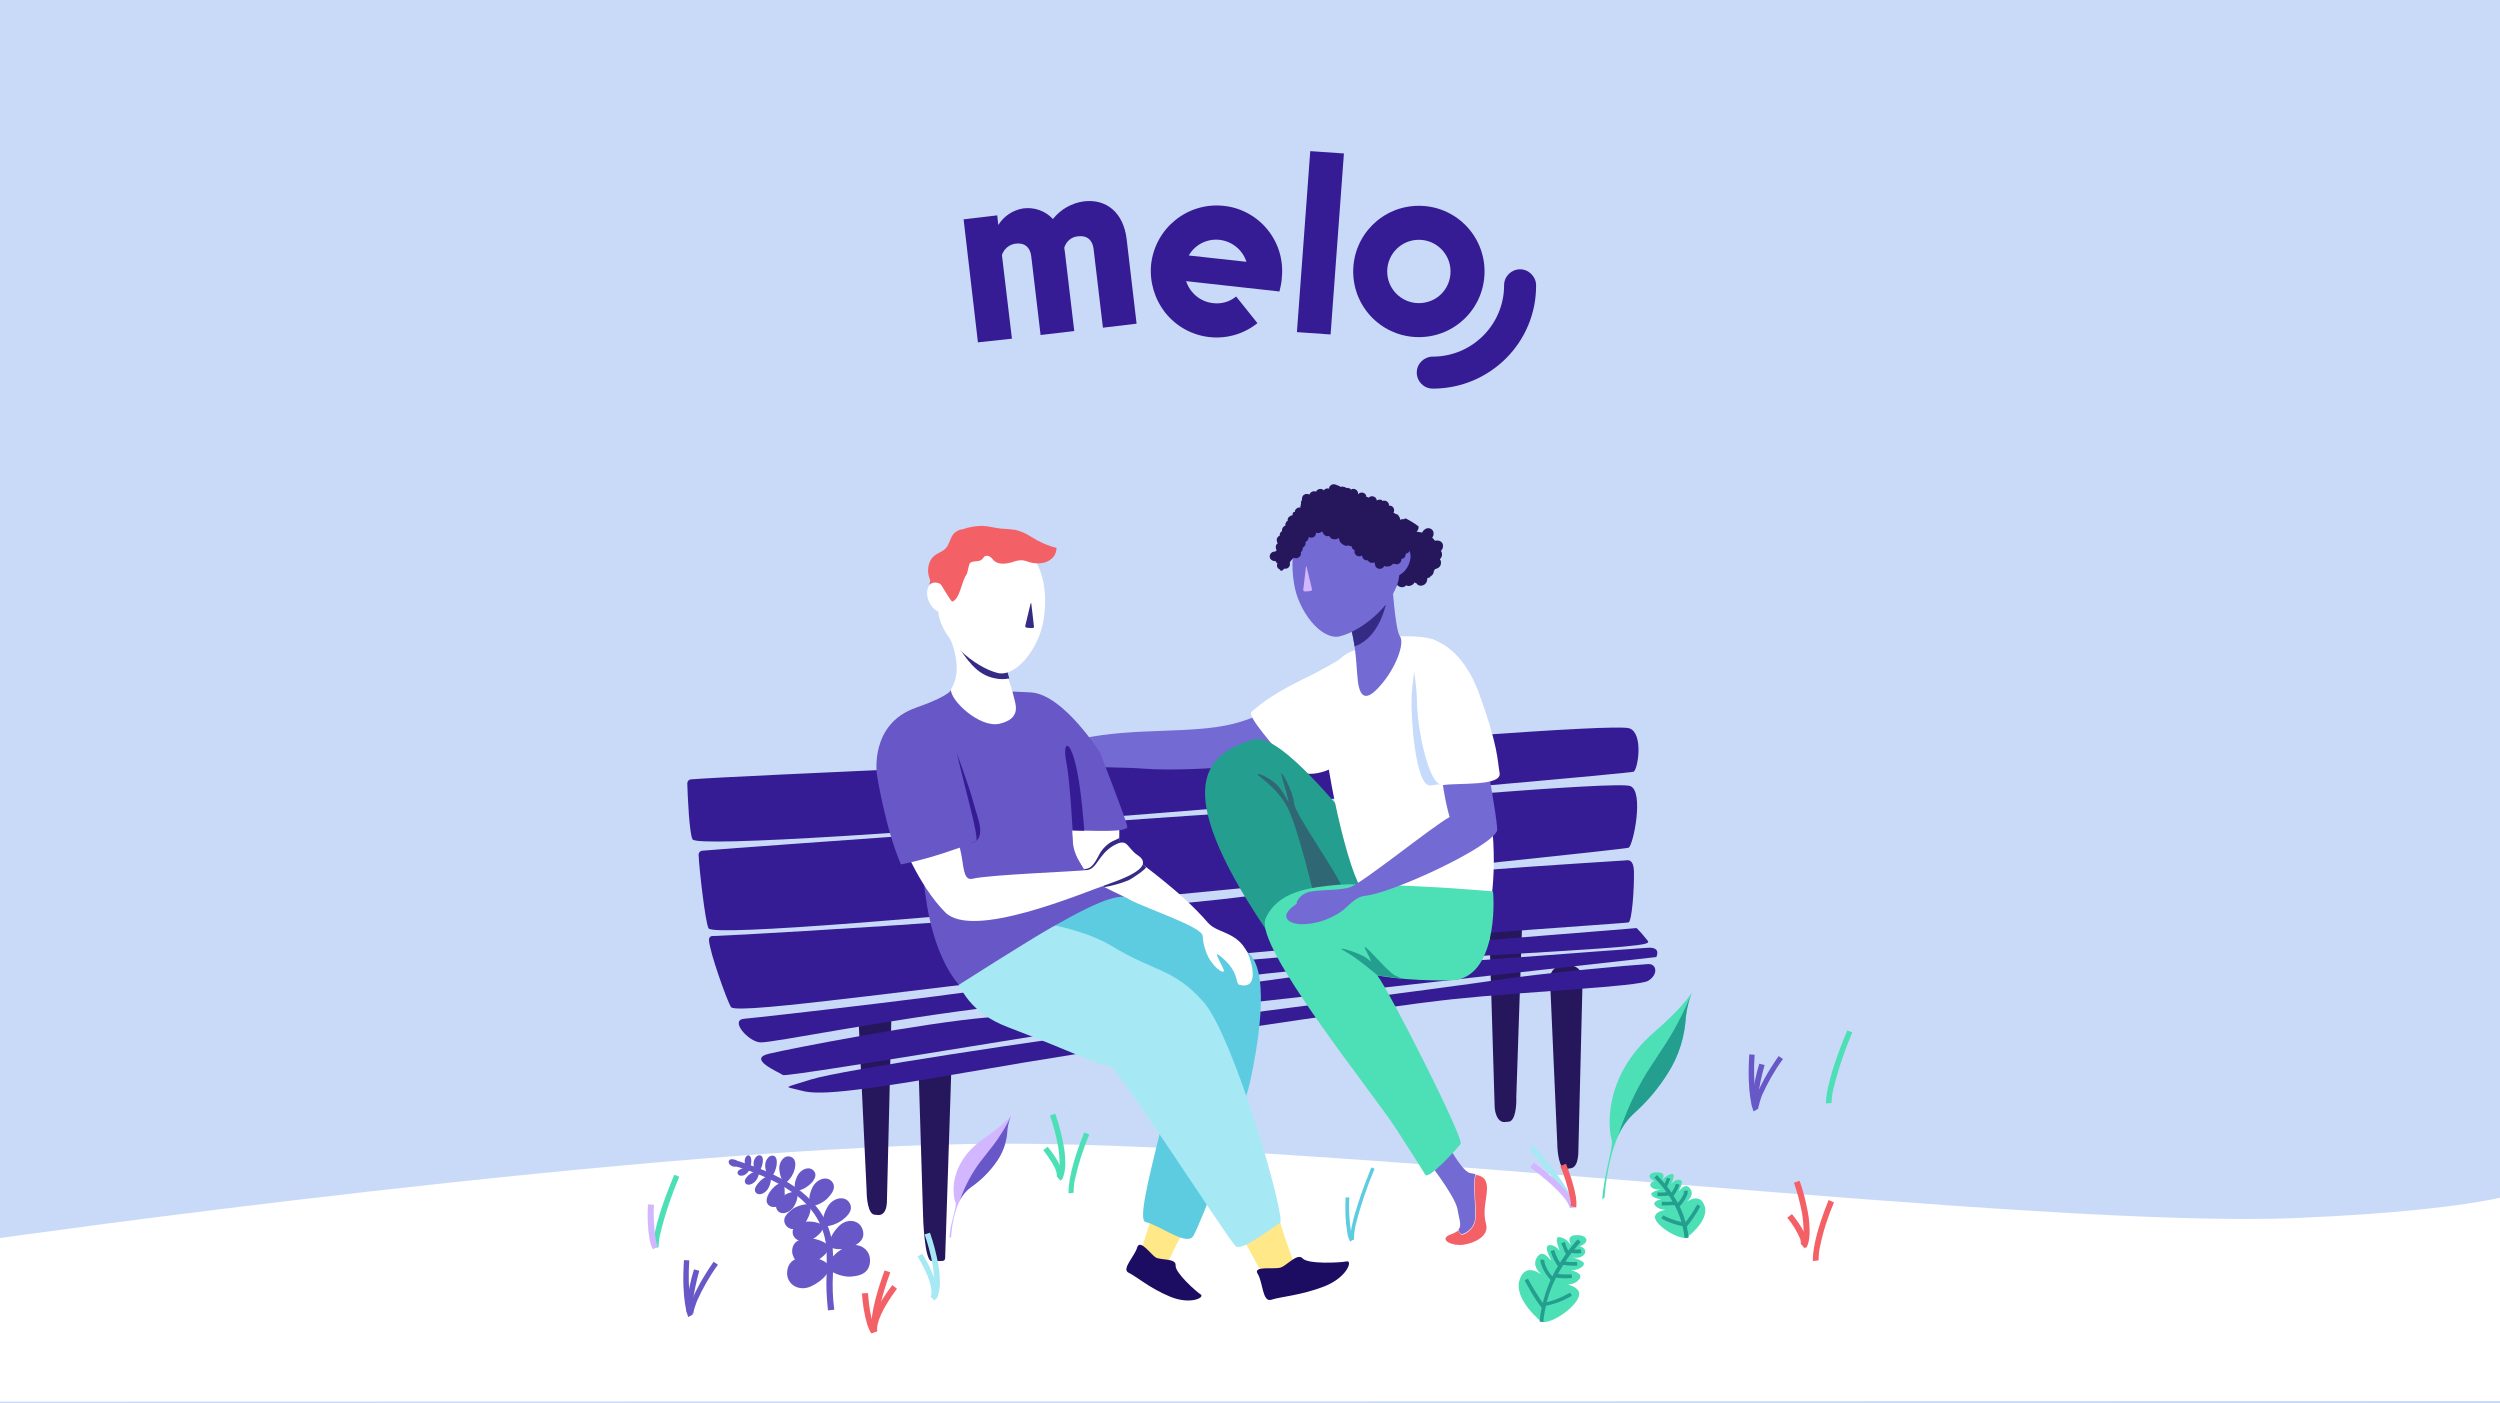 <?xml version="1.0" encoding="utf-8"?>
<!-- Generator: Adobe Illustrator 27.1.1, SVG Export Plug-In . SVG Version: 6.00 Build 0)  -->
<svg version="1.1" id="Layer_1" xmlns="http://www.w3.org/2000/svg" xmlns:xlink="http://www.w3.org/1999/xlink" x="0px" y="0px"
	 viewBox="0 0 750 421" style="enable-background:new 0 0 750 421;" xml:space="preserve">
<style type="text/css">
	.st0{fill:#C9DAF8;}
	.st1{fill:#FFFFFF;}
	.st2{fill:#361C94;}
	.st3{fill:#D2B6FF;}
	.st4{fill:#6857C6;}
	.st5{fill:#4DDFB6;}
	.st6{fill:#249E8E;}
	.st7{clip-path:url(#SVGID_00000050625279055185989890000000507257900393904256_);}
	.st8{clip-path:url(#SVGID_00000176734837947626805150000002016627071227971457_);}
	.st9{clip-path:url(#SVGID_00000075866693734086126240000013076424586957978777_);}
	.st10{clip-path:url(#SVGID_00000125601810237955797720000010133743512348107966_);}
	.st11{fill:#F36066;}
	.st12{fill:#5DCCE0;}
	.st13{fill:#746AD3;}
	.st14{fill:#26175D;}
	.st15{fill:#352B84;}
	.st16{fill:#FFE888;}
	.st17{fill:#1C0D63;}
	.st18{fill:#A6E9F4;}
	.st19{fill:#2F6775;}
	.st20{fill:#C6DAFB;}
</style>
<g>
	<g>
		<g>
			<rect class="st0" width="750" height="421"/>
			<path id="Path_1701" class="st1" d="M-0.6,371.5c0,0,199.1-28.3,302-28.4c102.8-0.1,309.8,25.6,387.6,22.3
				c29-1.2,49.9-3.6,61.1-6.1v61L0,420.5L-0.6,371.5z"/>
			<g id="Group_1073" transform="translate(-64.425 -4933.361)">
				<g id="Group_1064" transform="translate(353.502 4993.667)">
					<path id="Path_2867" class="st2" d="M4.3,42.4L0,5.5l10.1-1.2l0.3,2.9c1.7-2.7,4.4-4.5,7.6-5c3.3-0.4,6.6,0.8,8.8,3.2
						c2.3-2.9,5.6-4.8,9.3-5.3c6.7-0.8,11.8,3.3,12.8,11.2l3,25.5L41.8,38L39,14.4c-0.3-2.7-2-4.2-4.8-3.8c-1.9,0.2-3.4,1.5-4,3.4
						l0.2,1.4L33.2,39l-10.1,1.2l-2.8-23.6c-0.3-2.7-2-4.2-4.8-3.8c-1.9,0.3-3.4,1.6-4,3.4l3,25.1L4.3,42.4z"/>
				</g>
				<g id="Group_1065" transform="translate(409.657 4995.005)">
					<path id="Path_2868" class="st2" d="M0.1,17.7C1.3,6.8,11-1,21.8,0.1l0,0c10.8,1.1,18.7,10.8,17.5,21.7l0,0c0,0.1,0,0.1,0,0.2
						c-0.1,1.3-0.4,2.6-0.7,3.8l-28-3.1c1.2,3.6,4.3,6.2,8.1,6.6c2.5,0.3,5-0.4,6.9-2l6.4,8c-8.5,6.8-20.9,5.4-27.7-3.2
						C1.1,28-0.4,22.8,0.1,17.7L0.1,17.7z M28.7,16.9c-1.6-5-7-7.8-12-6.2c-2.2,0.7-4.1,2.2-5.3,4.3L28.7,16.9z"/>
				</g>
				<path id="Path_2964" class="st2" d="M453.5,5033l4-54.3l10.1,0.7l-4,54.3L453.5,5033z"/>
				<g id="Group_1066" transform="translate(470.387 4995.1)">
					<path id="Path_2871" class="st2" d="M0,19.7C0,8.8,8.8,0,19.7,0l0,0c10.9,0,19.7,8.8,19.7,19.7l0,0c0,10.9-8.8,19.7-19.7,19.7
						l0,0C8.8,39.4,0,30.6,0,19.7L0,19.7L0,19.7z M29.2,19.7c0-5.3-4.3-9.5-9.5-9.5l0,0c-5.3,0-9.5,4.3-9.5,9.5l0,0
						c0,5.3,4.3,9.5,9.5,9.5C25,29.2,29.2,25,29.2,19.7"/>
				</g>
				<g id="Group_1067" transform="translate(489.454 5014.048)">
					<path id="Path_2872" class="st2" d="M4.8,35.9c-2.7,0-4.8-2.2-4.8-4.8c0-2.7,2.2-4.8,4.8-4.8l0,0c11.8,0,21.4-9.6,21.4-21.4
						c0-2.7,2.2-4.8,4.8-4.8s4.8,2.2,4.8,4.8C35.9,22,22,35.9,4.8,35.9"/>
				</g>
			</g>
			<g id="Group_1536" transform="translate(1616.585 -818.782)">
				<g id="Group_123" transform="translate(-1331.756 1153.517)">
					<path id="Path_801" class="st3" d="M0.5,36.4c0,0,0.4-10.7,5.5-14.6S16.7,12.7,17.3,5s4.7-6.2-6.8,1.7S1.2,24.6,1.8,25.9
						S0.2,32,0,36.7C0,36.7,0.3,36.5,0.5,36.4L0.5,36.4z"/>
					<path id="Path_802" class="st4" d="M3.2,25.2c1.4-4,3.4-7.8,5.9-11.2c3.8-4.9,4.8-5.9,6.8-9.2c1-1.5,1.8-3.1,2.6-4.8
						c-0.6,1.3-0.9,2.7-1.1,4.1c-0.1,3.7-1.4,7.3-3.7,10.3c-2,2.7-4.4,5.1-7.2,7C5.1,22.4,4,23.7,3.2,25.2z"/>
				</g>
				<path id="Path_803" class="st5" d="M-1110.6,1190.1c0,0,6.9-5.1,5.4-9.5s-5.5-1.2-6.1-0.8s3.4-1.7,1.9-4.2
					c-1.5-2.4-3.2,0.3-3.5,0.5s1.7-2.8,0.5-3.3s-2.5,0.7-2.8,1.2s1.8-3.5-0.1-3c-1,0.3-1.9,0.9-2.5,1.7c-0.3,0.2,1.4-2-1.2-2.2
					s-3.4,1.1-2.2,2s1.8,0.7,1.8,0.7c-0.7-0.2-1.4,0-1.9,0.5c-0.8,0.9,0.8,2.2,2.6,1.9s-2.2,0.4-2.5,1.3c-0.2,0.8,1.9,1.9,3.8,1.5
					s-4.1,0.3-2.7,2s4,1.3,5.2,1.1s-5.4,0-5.2,2.5S-1113.1,1190.7-1110.6,1190.1L-1110.6,1190.1z"/>
				<path id="Path_804" class="st6" d="M-1111.2,1190.2L-1111.2,1190.2c-0.1-1-0.3-2-0.5-3c-0.5-2.3-1.3-4.6-2.4-6.7
					c-1.7-3.1-3.7-5.9-6.2-8.4l0.8-0.8c0.8,0.8,1.5,1.6,2.2,2.4c1.6,1.9,3,4,4.2,6.2s2,4.5,2.6,7c0.2,1,0.4,2.1,0.5,3.2
					L-1111.2,1190.2z"/>
				<path id="Path_805" class="st6" d="M-1111.4,1186.7c-2.4-0.4-4.7-1.2-6.8-2.4l0.6-0.9c0.5,0.3,1.1,0.6,1.7,0.8
					c1.5,0.6,3.1,1.1,4.7,1.4L-1111.4,1186.7z"/>
				<path id="Path_806" class="st6" d="M-1116.4,1180.4c-0.9,0-1.6,0-1.7,0l0.1-1.1c1.3,0.1,2.7,0,4-0.1l0.2,1.1
					C-1114.7,1180.3-1115.5,1180.4-1116.4,1180.4z"/>
				<path id="Path_807" class="st6" d="M-1118.3,1177.6c-0.6,0-1.1,0-1.1,0l0.1-1.1c1.2,0.1,2.4,0,3.5-0.2l0.2,1.1
					C-1116.5,1177.5-1117.4,1177.6-1118.3,1177.6z"/>
				<path id="Path_809" class="st6" d="M-1110.8,1187.1l-0.8-0.8c1.6-1.9,3-4,4.2-6.2l0.9,0.6
					C-1107.7,1183-1109.2,1185.1-1110.8,1187.1z"/>
				<path id="Path_810" class="st6" d="M-1113,1181l-0.8-0.8c0.9-0.8,1.7-1.9,2.2-3c0.2-0.3,0.2-0.7,0.2-1.1l0,0l1.1-0.2
					c0.1,0.5,0,1-0.2,1.5C-1111.1,1178.8-1111.9,1180-1113,1181z"/>
				<path id="Path_811" class="st6" d="M-1114.8,1177.9l-0.8-0.7c0.8-1,1.4-2.1,1.8-3.3l1.1,0.3
					C-1113.2,1175.5-1113.9,1176.8-1114.8,1177.9z"/>
				<path id="Path_812" class="st6" d="M-1116.9,1175.2l-0.7-0.8c0.5-0.7,0.9-1.5,1.1-2.3l1,0.3c0,0-0.2,0.5-0.4,1.1
					C-1116.1,1174.1-1116.4,1174.7-1116.9,1175.2z"/>
				<g id="Group_134" transform="translate(-1397.996 1165.397)">
					<path id="Path_813" class="st4" d="M29.8,46.5c-0.4-3.7-0.6-7.4-0.4-11.1c0-2.9,0.1-5.6-0.1-7.8c-0.3-3.5-1.5-6.9-3.5-9.9
						c-1.9-2.7-4.3-5.1-7.1-6.9C13.3,7,7,4.9,3.2,3.6L2.4,3.4L3,1.7L3.8,2c3.9,1.3,10.3,3.5,16,7.4c3,2,5.5,4.5,7.6,7.4
						c2.2,3.2,3.5,6.9,3.8,10.7c0.2,2.3,0.1,5,0.1,8c-0.2,3.6-0.1,7.2,0.4,10.8L29.8,46.5z"/>
					<path id="Path_814" class="st4" d="M1.9,1.3c-0.1,0-1.4-0.5-1.8,0.3s0.6,1.8,1.8,1.8S4,3,3.8,2.6C3.3,2,2.6,1.5,1.9,1.3z"/>
					<path id="Path_815" class="st4" d="M3.9,4C3.7,4.1,2.5,4.5,2.7,5.4s1.6,0.9,2.5,0.2s1.4-1.7,0.9-1.8C5.4,3.6,4.6,3.7,3.9,4z"/>
					<path id="Path_816" class="st4" d="M6.8,1.6c0-0.1,0-1.5-0.8-1.6S4.6,1.2,4.9,2.4s1,1.9,1.4,1.5C6.7,3.2,6.8,2.4,6.8,1.6z"/>
					<path id="Path_817" class="st4" d="M5.9,6C5.8,6.2,4.4,7.3,5,8.3s2.4,0.4,3.3-0.9s1-2.7,0.3-2.7C7.6,4.9,6.7,5.3,5.9,6z"/>
					<path id="Path_818" class="st4" d="M10.2,2.3c0-0.2,0.4-2-0.7-2.3s-2.2,1.3-2,2.9S8.4,5.6,9,5.1C9.6,4.3,10,3.4,10.2,2.3z"/>
					<path id="Path_819" class="st4" d="M8.9,8.3c-0.1,0.2-1.7,1.8-0.7,2.9s3.1,0.1,3.9-1.7S12.9,6,12,6.1C10.7,6.6,9.7,7.3,8.9,8.3
						z"/>
					<path id="Path_820" class="st4" d="M14.4,2.9c0-0.2,0.4-2.5-1-2.8S10.7,1.7,11,3.7s1.2,3.4,1.9,2.8C13.7,5.4,14.2,4.2,14.4,2.9
						z"/>
					<path id="Path_821" class="st4" d="M12.2,11.2c-0.1,0.3-1.7,2.5-0.1,3.8s4-0.2,4.5-2.5s0.1-4.5-1-4.3
						C14.2,8.8,13,9.9,12.2,11.2z"/>
					<path id="Path_822" class="st4" d="M19.8,4.2c0-0.3,0.9-2.8-1-3.7S15,1.8,15.2,4.2s1.2,4.4,2.2,3.8C18.6,7,19.4,5.7,19.8,4.2z"
						/>
					<g id="Group_127" transform="translate(11.43 8.197)">
						<g>
							<g>
								<g>
									<defs>
										<path id="SVGID_1_" d="M0.8,3C0.7,3.3-0.9,5.5,0.7,6.8s4-0.2,4.5-2.5s0.1-4.5-1-4.3C2.7,0.6,1.6,1.7,0.8,3z"/>
									</defs>
									<clipPath id="SVGID_00000097499247039330993470000003077912362723822997_">
										<use xlink:href="#SVGID_1_"  style="overflow:visible;"/>
									</clipPath>
									<g id="Group_126" style="clip-path:url(#SVGID_00000097499247039330993470000003077912362723822997_);">
										<path id="Path_823" class="st4" d="M3.7,4.1C3.5,4.3,1.4,6,2.5,7.7s3.8,1.1,5.1-1S9,2.4,7.9,2.3C6.3,2.4,4.9,3.1,3.7,4.1z
											"/>
									</g>
								</g>
							</g>
						</g>
					</g>
					<path id="Path_825" class="st4" d="M15.8,12.7c-0.2,0.2-2.3,1.8-1.3,3.6s3.8,1.1,5.1-1s1.4-4.3,0.3-4.4
						C18.4,11,16.9,11.6,15.8,12.7z"/>
					<path id="Path_826" class="st4" d="M24.7,8.4c0.2-0.2,2.2-2.1,0.9-3.7s-3.9-0.7-5,1.5s-1,4.4,0.1,4.4
						C22.3,10.3,23.6,9.5,24.7,8.4z"/>
					<path id="Path_827" class="st4" d="M18.7,16.5c-0.3,0.3-2.9,2-1.7,4.2s4.5,1.7,6.1-0.7s2-5.1,0.7-5.3S19.6,15.5,18.7,16.5z"/>
					<path id="Path_828" class="st4" d="M30,12.5c0.2-0.3,2.6-2.5,1.1-4.5s-4.7-1-6,1.7s-1.2,5.4,0.2,5.4S29.2,13.6,30,12.5z"/>
					<g id="Group_129" transform="translate(16.629 14.588)">
						<g>
							<g>
								<g>
									<defs>
										<path id="SVGID_00000000908842420736742690000000269063028377243556_" d="M2,1.9c-0.3,0.3-2.9,2-1.7,4.2s4.5,1.7,6.1-0.7
											s2-5.1,0.7-5.3S3,0.9,2,1.9z"/>
									</defs>
									<clipPath id="SVGID_00000143586667782269360550000006072217749702734002_">
										<use xlink:href="#SVGID_00000000908842420736742690000000269063028377243556_"  style="overflow:visible;"/>
									</clipPath>
									<g id="Group_128" style="clip-path:url(#SVGID_00000143586667782269360550000006072217749702734002_);">
										<path id="Path_829" class="st4" d="M5.4,4.7C5.1,4.8,1.9,5.2,2,7.7c0.1,2.5,3.2,3.6,5.8,2.2s4.1-3.6,3-4.4
											S6.7,4.3,5.4,4.7z"/>
									</g>
								</g>
							</g>
						</g>
					</g>
					<path id="Path_831" class="st4" d="M22.7,20c-0.4,0.1-3.5,0.5-3.5,3s3.2,3.6,5.8,2.2s4.1-3.6,3-4.4S24,19.6,22.7,20z"/>
					<path id="Path_832" class="st4" d="M34.6,19c0.3-0.3,3.1-2.3,1.7-4.7s-5-1.6-6.6,1.1s-1.9,5.6-0.5,5.8S33.6,20,34.6,19z"/>
					<g id="Group_131" transform="translate(19.246 19.799)">
						<g>
							<g>
								<g>
									<defs>
										<path id="SVGID_00000074441022336413714820000006269351856823298189_" d="M3.5,0.2C3.1,0.3,0,0.6,0,3.1s3.2,3.6,5.8,2.2
											s4.1-3.6,3-4.4S4.8-0.2,3.5,0.2z"/>
									</defs>
									<clipPath id="SVGID_00000111193225792851473860000015729062724546207166_">
										<use xlink:href="#SVGID_00000074441022336413714820000006269351856823298189_"  style="overflow:visible;"/>
									</clipPath>
									<g id="Group_130" style="clip-path:url(#SVGID_00000111193225792851473860000015729062724546207166_);">
										<path id="Path_833" class="st4" d="M4.4,4.2C4,4.2,0.3,4.1-0.2,7.3s3,5.3,6.2,4s5.5-3.9,4.4-5.2S6,3.9,4.4,4.2z"/>
									</g>
								</g>
							</g>
						</g>
					</g>
					<path id="Path_835" class="st4" d="M23.7,24.9c-0.4,0.1-4.1-0.1-4.6,3.2s3,5.3,6.2,4s5.5-3.9,4.4-5.2S25.2,24.7,23.7,24.9z"/>
					<path id="Path_836" class="st4" d="M37.2,27.3c0.4-0.2,3.9-1.4,3.1-4.7s-4.7-3.9-7.2-1.4s-3.7,5.7-2.2,6.5S35.9,28.1,37.2,27.3
						z"/>
					<g id="Group_133" transform="translate(19.005 24.875)">
						<g>
							<g>
								<g>
									<defs>
										<path id="SVGID_00000049191949385696490860000017905072228161786779_" d="M4.7,0C4.2,0.1,0.5,0,0,3.2s3,5.3,6.2,4
											s5.5-3.9,4.4-5.2S6.2-0.2,4.7,0z"/>
									</defs>
									<clipPath id="SVGID_00000049185472308564666720000010455861915612628398_">
										<use xlink:href="#SVGID_00000049191949385696490860000017905072228161786779_"  style="overflow:visible;"/>
									</clipPath>
									<g id="Group_132" style="clip-path:url(#SVGID_00000049185472308564666720000010455861915612628398_);">
										<path id="Path_837" class="st4" d="M3.9,4.8c-0.5,0.1-4.8-0.1-5.4,4s3.4,6.5,7.1,4.8s6.4-4.9,5.2-6.5S5.7,4.6,3.9,4.8z"/>
									</g>
								</g>
							</g>
						</g>
					</g>
					<path id="Path_839" class="st4" d="M23,30.5c-0.5,0.1-4.8-0.1-5.4,4s3.4,6.5,7.1,4.8s6.4-4.9,5.2-6.5S24.8,30.2,23,30.5z"/>
					<path id="Path_840" class="st4" d="M37.2,36.3c0.5-0.1,4.8-0.1,5.2-4.2s-3.6-6.4-7.3-4.6s-6.2,5.2-4.9,6.7S35.4,36.7,37.2,36.3
						z"/>
				</g>
				<path id="Path_841" class="st11" d="M-1355.2,1218.4c0-0.2-0.9-5.2,4-18.5l1.7,0.6c-1.7,4.5-3,9.1-3.8,13.8
					c-0.2,1.2-0.3,2.5-0.1,3.8L-1355.2,1218.4z"/>
				<path id="Path_842" class="st11" d="M-1355.1,1218.8c-0.2-0.4-1.4-4.4,6.2-14.5l1.4,1.1c-2.1,2.8-4.8,6.9-5.7,10.3
					c-0.2,0.7-0.3,1.4-0.3,2.1c0,0.1,0,0.3,0,0.4L-1355.1,1218.8z"/>
				<path id="Path_843" class="st11" d="M-1355.2,1218.8c-0.5-0.8-0.9-1.7-1.2-2.6c-0.9-3.1-1.4-6.2-1.6-9.4l1.8-0.1
					c0.6,8.6,2.4,11.1,2.4,11.1L-1355.2,1218.8z"/>
				<path id="Path_844" class="st5" d="M-1420.7,1193.1c0-0.2-0.4-5.7,6.4-21.9l1.5,0.6c-2.3,5.4-4.2,11-5.6,16.7
					c-0.4,1.5-0.6,3-0.6,4.5L-1420.7,1193.1z"/>
				<path id="Path_845" class="st5" d="M-1068.8,1149.8c0-0.2-0.4-5.7,6.4-21.9l1.5,0.6c-2.3,5.4-4.2,11-5.6,16.7
					c-0.4,1.5-0.6,3-0.6,4.5L-1068.8,1149.8z"/>
				<path id="Path_846" class="st3" d="M-1420.7,1193.6c-0.5-0.9-0.8-1.9-1-2.9c-0.6-3.5-0.7-7-0.5-10.6l1.8,0.1
					c-0.2,3.4,0,6.8,0.5,10.2c0.1,0.8,0.3,1.5,0.7,2.2L-1420.7,1193.6z"/>
				<path id="Path_847" class="st12" d="M-1211.5,1190.9c0-1.6,0.2-3.3,0.6-4.9c0.4-2,1.1-4.2,1.9-6.7c1-3.1,2.3-6.5,3.8-10.3l1,0.4
					c-2.3,5.4-4.2,11-5.6,16.6c-0.4,1.5-0.6,3.1-0.6,4.7L-1211.5,1190.9z"/>
				<path id="Path_848" class="st12" d="M-1211.5,1191.3c-0.5-0.9-0.8-1.8-0.9-2.8c-0.6-3.5-0.7-7-0.5-10.5h1.1
					c-0.2,3.4,0,6.9,0.5,10.2c0.1,0.8,0.4,1.6,0.7,2.3L-1211.5,1191.3z"/>
				<path id="Path_849" class="st4" d="M-1408.6,1212.8L-1408.6,1212.8l-1.6-0.2c0-0.2,0.7-5.2,7.7-15.3l1.3,0.9
					c-2.5,3.4-4.6,7.1-6.3,10.9C-1408,1210.4-1408.4,1211.6-1408.6,1212.8z"/>
				<path id="Path_850" class="st4" d="M-1410.1,1213.9c-0.1-0.2-2.1-4.8-1.3-17.1l1.6,0.1c-0.3,4.2-0.2,8.5,0.3,12.7
					c0.1,1.2,0.4,2.4,0.8,3.5L-1410.1,1213.9z"/>
				<path id="Path_851" class="st4" d="M-1410.6,1212.5c-0.1-1-0.1-1.9,0.1-2.9c0.4-3.4,1.1-6.7,2.1-10l1.6,0.4
					c-0.9,3.2-1.6,6.5-2,9.8c-0.1,0.8-0.1,1.6-0.1,2.5L-1410.6,1212.5z"/>
				<path id="Path_852" class="st4" d="M-1089.1,1151.1L-1089.1,1151.1l-1.6-0.2c0-0.2,0.7-5.2,7.7-15.3l1.3,0.9
					c-2.5,3.4-4.6,7.1-6.3,10.9C-1088.5,1148.7-1088.8,1149.9-1089.1,1151.1z"/>
				<path id="Path_853" class="st4" d="M-1090.5,1152.2c-0.1-0.2-2.1-4.8-1.3-17.1l1.6,0.1c-0.3,4.2-0.2,8.5,0.3,12.7
					c0.1,1.2,0.4,2.4,0.8,3.5L-1090.5,1152.2z"/>
				<path id="Path_854" class="st4" d="M-1091,1150.8c-0.1-1-0.1-1.9,0.1-2.9c0.4-3.4,1.1-6.7,2.1-10l1.6,0.4
					c-0.9,3.1-1.6,6.4-2,9.6c-0.1,0.9-0.2,1.8-0.1,2.6l0,0L-1091,1150.8z"/>
				<path id="Path_855" class="st5" d="M-1298.5,1173l-1-1.3c0,0-0.1,0-0.1,0.1c0,0,0.2-0.4-0.1-1.5c-0.6-2-2.5-4.6-3.9-6.5l1.3-1
					c1.5,1.8,2.8,3.7,3.8,5.8c0.5,1,0.7,2.1,0.7,3.2C-1297.9,1172.2-1298.2,1172.6-1298.5,1173z"/>
				<path id="Path_856" class="st5" d="M-1298.1,1172.8l-1.3-0.9l0,0c0.5-1.2,0.8-2.5,0.7-3.8c0-1.9-0.2-3.8-0.5-5.7
					c-0.6-3.1-1.4-6.1-2.4-9l1.6-0.5c1.1,3.1,1.9,6.3,2.5,9.5c0.4,2,0.5,4.1,0.5,6.1C-1297.2,1171.5-1298,1172.7-1298.1,1172.8z"/>
				<path id="Path_857" class="st5" d="M-1296,1176.8c0-0.2-0.6-5.2,4.7-18.3l1.5,0.6c-1.8,4.3-3.3,8.9-4.3,13.5
					c-0.3,1.3-0.4,2.6-0.4,4l0,0L-1296,1176.8z"/>
				<path id="Path_858" class="st11" d="M-1075.2,1193.3l-1.1-1.4l-0.1,0.1c0,0,0.2-0.4-0.1-1.5c-1-2.3-2.3-4.5-3.9-6.4l1.4-1.1
					c3.2,4,4.7,7,4.5,9C-1074.6,1192.5-1074.8,1193-1075.2,1193.3z"/>
				<path id="Path_859" class="st11" d="M-1074.7,1193.1l-1.5-1l0,0c0.5-1.2,0.8-2.5,0.7-3.8c0-1.9-0.2-3.8-0.5-5.7
					c-0.6-3.1-1.4-6.1-2.4-9l1.7-0.6c1.1,3.1,1.9,6.3,2.5,9.6c0.4,2,0.5,4.1,0.5,6.1C-1073.8,1191.8-1074.6,1193-1074.7,1193.1z"/>
				<path id="Path_860" class="st11" d="M-1072.7,1197.1c0-0.2-0.6-5.2,4.7-18.3l1.6,0.7c-1.8,4.3-3.3,8.8-4.2,13.4
					c-0.3,1.3-0.4,2.6-0.4,4l0,0L-1072.7,1197.1z"/>
				<g id="Group_138" transform="translate(-1161.032 1189.345)">
					<path id="Path_871" class="st5" d="M6.9,26c0,0-8.4-6.7-6.6-12.5s6.7-1.6,7.4-1.1s-4.1-2.3-2.3-5.5s3.9,0.4,4.3,0.6
						S7.5,3.7,8.9,3.1s3,0.9,3.4,1.5s-2.2-4.6,0.2-4s2.7,2,3.1,2.2S13.9,0.3,17,0s4.2,1.5,2.7,2.6s-2.2,0.9-2.2,0.9
						c0.8-0.3,1.8,0,2.3,0.7c0.9,1.2-0.9,3-3.2,2.5s2.7,0.6,3,1.7s-2.4,2.5-4.6,2s5,0.4,3.3,2.7s-4.9,1.7-6.4,1.4s6.6-0.1,6.3,3.3
						S9.9,26.8,6.9,26L6.9,26z"/>
					<g id="Group_137" transform="translate(1.838 1.242)">
						<path id="Path_872" class="st6" d="M5.6,24.8l-1.1-0.1c0.1-1.4,0.3-2.8,0.6-4.2c0.7-3.2,1.7-6.3,3.1-9.2s3.2-5.6,5.1-8.2
							C14.8,1.2,15.9,0,16,0l0.8,0.8c0,0-1.1,1.2-2.6,3.1c-1.9,2.5-3.6,5.2-5,8s-2.4,5.8-3,8.9C5.9,22.1,5.7,23.5,5.6,24.8z"/>
						<path id="Path_873" class="st6" d="M6,20l-0.2-1c2.8-0.5,5.4-1.6,7.8-3l0.6,0.9C11.7,18.4,8.9,19.5,6,20z"/>
						<path id="Path_874" class="st6" d="M12.1,11.7c-1.1,0-2.1-0.1-3.2-0.3l0.3-1.1c1.6,0.2,3.2,0.3,4.9,0.2l0.1,1.1
							C14.1,11.6,13.2,11.7,12.1,11.7z"/>
						<path id="Path_875" class="st6" d="M14.5,7.9c-1.1,0-2.2-0.1-3.3-0.3l0.2-1.1c1.4,0.3,2.9,0.4,4.3,0.3l0.1,1.1
							C15.8,7.9,15.3,7.9,14.5,7.9z"/>
						<path id="Path_876" class="st6" d="M15.7,4.2c-0.7,0-1.4-0.1-2-0.2l0.2-1.1c1,0.2,1.9,0.2,2.9,0.1L17,4.1
							C16.6,4.2,16.2,4.2,15.7,4.2z"/>
						<path id="Path_877" class="st6" d="M5.3,20.7c-1.9-2-5.2-8.2-5.3-8.4l1-0.5C1,11.9,4.4,18,6.2,20L5.3,20.7z"/>
						<path id="Path_878" class="st6" d="M8.1,12.5c-1.3-1.3-2.4-2.9-3-4.7C4.8,7.3,4.7,6.6,4.8,6l1.1,0.2l0,0c0,0.5,0.1,1,0.3,1.5
							c0.6,1.6,1.6,3,2.8,4.2L8.1,12.5z"/>
						<path id="Path_879" class="st6" d="M10.3,8.4C9.1,7,8.3,5.3,7.8,3.5l1.1-0.3l0,0c0.4,1.6,1.2,3.1,2.2,4.5L10.3,8.4z"/>
						<path id="Path_880" class="st6" d="M12.8,4.8c-0.6-0.6-1-1.4-1.2-2.2C11.2,1.8,11,1.2,11,1.1l1.1-0.3l0,0
							C12.3,2,12.8,3,13.5,4L12.8,4.8z"/>
					</g>
				</g>
				<path id="Path_881" class="st2" d="M-1409.4,1052.6c-0.6,0.1-1,0.6-1,1.2c0.1,3.6,0.6,15.2,1.6,16.8
					c3.1,4.9,281-19.6,282.3-20.3s3-11.4-1.2-13s-82.3,4.9-111.8,7C-1267.4,1046.2-1396.5,1051.5-1409.4,1052.6z"/>
				<path id="Path_882" class="st13" d="M-1211.1,1019.6c-0.4-0.3-22.6,13.1-35.4,16.3c-12.8,3.2-29.5,1-45.7,4.5
					s-12.7,3.9-13.1,6.5s20.5,1.6,32.2,2.5s39.9-1,47-3.9s10.5-2.1,12.6-10.4C-1212.2,1030-1211.4,1024.8-1211.1,1019.6z"/>
				<path id="Path_883" class="st4" d="M-1331.2,1025.5c0,0,0.5,1.7-10.6,5.6c-14.1,4.9-11.7,20.1-11.7,20.1l67.2-6.2
					c0,0-11.2-18-21.1-18.5S-1331.2,1025.5-1331.2,1025.5z"/>
				<path id="Path_884" class="st14" d="M-1353.1,1183.3l-1-0.1c-2.1,0-2.5-5.1-2.5-7.2l-2.4-50.8c0-2.1,1.7-3.9,3.9-3.9l0,0h2
					c2.1,0,3.9,1.7,3.9,3.9l0,0l-1.3,53.6C-1350.5,1181-1351,1183.3-1353.1,1183.3z"/>
				<path id="Path_885" class="st14" d="M-1335.1,1197.1h-2c-2.1,0-2.6-12.7-2.6-14.8l-1.3-42.2c0-2.1,1.7-3.9,3.9-3.9l0,0h2
					c2.1,0,3.9,1.7,3.9,3.9l0,0l-1.8,54.8C-1333,1197.1-1333,1197.1-1335.1,1197.1z"/>
				<path id="Path_886" class="st14" d="M-1164.1,1155.3l-1.2,0.1c-2.1,0-2.9-2.9-2.9-5l-1.6-52.9c0-2.1,1.7-3.9,3.9-3.9l0,0h2
					c2.1,0,3.9,1.7,3.9,3.9l0,0l-1.7,50.5C-1161.6,1150.1-1161.9,1155.3-1164.1,1155.3z"/>
				<path id="Path_887" class="st14" d="M-1145.8,1169.3l-1,0.3c-2.1,0-2.6-5.6-2.6-7.7l-2.2-49.6c0-2.1,1.7-3.9,3.9-3.9l0,0h2
					c2.1,0,3.9,1.7,3.9,3.9l0,0l-1.3,52.7C-1143.3,1167.1-1143.7,1169.3-1145.8,1169.3z"/>
				<path id="Path_888" class="st1" d="M-1332.3,1008.7c0,0,5.4,10,1,16.9c-0.3,3.2,8.6,11.7,14.6,10.3c6-1.4,5-5.1,4.5-7.1
					c-1.7-7.3-3-7.7-3.3-13.1c-0.3-5.3-9-5.9-9-5.9L-1332.3,1008.7z"/>
				<path id="Path_889" class="st15" d="M-1315.3,1015.8c-0.3-5.4-9-5.9-9-5.9l-5.3,1.8c0,0.1,0,0.2-0.1,0.3
					c3.1,4.4,6,9.3,11.7,10.3c1.4,0.3,2.8,0.3,4.2,0C-1314.2,1021.2-1315.2,1016.7-1315.3,1015.8z"/>
				<path id="Path_890" class="st2" d="M-1119.7,1105.9c0,0,1.6-3-2.4-2.8c-3.9,0.2-73.2,5.5-87.4,6.5c-14.1,1-91.3,12.8-110.7,14.4
					c-19.3,1.6-59,9.3-65.7,10.9s3,5.5,4.2,6.4s117.3-19,142.5-22C-1213.9,1116.4-1119.7,1105.9-1119.7,1105.9z"/>
				<path id="Path_891" class="st2" d="M-1122.1,1108c-5.3,0.3-30.8,2.6-44.7,4.7s-85.8,11.4-110.4,14.6
					c-24.6,3.1-87.2,12.5-96,15.3s-8.1,2-3.7,3.2s9.4,1.9,50.2-5.3s124.5-19.7,146.3-22s55.5-3.7,58.3-5.5
					C-1119,1111.1-1119.6,1107.9-1122.1,1108z"/>
				<path id="Path_892" class="st2" d="M-1406,1074c-0.6,0.1-1,0.6-1,1.2c0.1,3.6,2,20.5,3,22.1c3.1,4.9,274.6-23.5,276-24.2
					s4.7-16.9,0.5-18.5s-79.6,5.2-109.1,7.3C-1264.6,1063.8-1393.2,1072.9-1406,1074z"/>
				<path id="Path_893" class="st2" d="M-1402.9,1099.6c-0.6,0-1,0.5-1,1.1l0,0c0.1,3.6,5.6,18.7,6.6,20.2
					c1.7,2.6,62.8-6.6,133.4-14c61.5-6.5,135.3-11.1,135.9-11.4c1-0.5,1.7-10,1.6-15.3c-0.1-3.3-1.4-3.5-2.5-3.3
					c-3.6,0.3-78.2,4.5-107.2,9.8C-1262.5,1091.4-1389.6,1099.2-1402.9,1099.6z"/>
				<path id="Path_894" class="st2" d="M-1125.6,1097.2c1.2,1.2,2.3,2.5,3.4,3.9c0.7,1.2-2,1.7-56.3,4.8
					c-51.9,3-104.7,10.7-138.9,14.8c-34.5,4.1-67.4,11-71.1,10.8c-3.6-0.2-9.4-6.8-4.7-7.1c4.7-0.4,75.4-8.4,86.7-11.1
					C-1295.1,1110.4-1127.8,1097.5-1125.6,1097.2z"/>
				<path id="Path_895" class="st1" d="M-1303.5,1004.7c1.6-10.3-0.9-20.3-9.8-23.8c-1.4-0.5-3-0.9-4.5-1.1
					c-6.1-0.6-13.9,2.9-16.7,14.1c-0.8-0.5-1.9-0.5-2.7,0c-1.6,1-1.7,3.7-0.3,6.1c0.6,1,1.4,1.8,2.4,2.3
					c0.7,8.1,10.9,16.7,17.9,18.4C-1311.6,1021.9-1304.8,1013.1-1303.5,1004.7z"/>
				<path id="Path_896" class="st15" d="M-1307.4,999.8l-1.6,6.7c-0.1,0.4,0.2,0.5,0.5,0.6c0.6,0.1,1.2,0.1,1.8,0.1
					c0.2-0.1,0.4-0.3,0.3-0.5l-0.8-6.9C-1307.2,999.7-1307.3,999.7-1307.4,999.8z"/>
				<path id="Path_897" class="st16" d="M-1270.9,1183.5c0,0-4.4,13-4.3,14.3s6.4,5.9,7,4.4c5-12.6,10.2-19,9.3-20
					C-1260.6,1180.6-1270.9,1183.5-1270.9,1183.5z"/>
				<path id="Path_898" class="st17" d="M-1269.9,1196c1.5,0.9,6.2,0.2,6,2.4c-0.2,2.2,6.1,7.8,7.5,8.7c1.4,0.9-3,3.2-9.1,0.7
					s-10.2-6.1-12.5-7.2s2-5.1,2.6-7.7C-1274.5,1190.5-1271.3,1195.1-1269.9,1196z"/>
				<path id="Path_899" class="st12" d="M-1275.2,1089.8c1.3,0.3,27.4,8.7,33.6,15.3s2.1,28.9,0,38.4s-15,42.9-17,46.1
					c-2.1,3.1-9.7-3.1-14.3-4.2c-4.5-1,12.5-49.2,8-54.7s-39.3-21.5-39.7-30.5c-0.3-9,19.8-16.4,22.8-14.1
					C-1279.7,1087.6-1277.5,1088.8-1275.2,1089.8z"/>
				<path id="Path_900" class="st16" d="M-1243.6,1190.4c0,0,6.9,13.2,8.1,14.2c1.1,1,10-0.4,9.3-2c-6.1-13.4-7.2-22.3-8.6-22.3
					C-1237.6,1180.3-1243.6,1190.4-1243.6,1190.4z"/>
				<path id="Path_901" class="st1" d="M-1294.9,1059.1c0,0-0.6,13.4,0.9,18.6s9,15.9,11.1,8s4-27.1-1.4-29
					S-1294.9,1059.1-1294.9,1059.1z"/>
				<path id="Path_902" class="st18" d="M-1330.6,1098.5c0,0-5,20.3,16.3,28.4s28.2,12,30.3,11.4c2.1-0.5,36.2,53,38.2,54.4
					c2.1,1.4,11.1-5.9,13.2-7c2.1-1-13.9-56.3-23-66.4c-9-10.1-14.3-8.7-27.8-16.9C-1296.9,1094.3-1330.2,1090.8-1330.6,1098.5z"/>
				<path id="Path_903" class="st4" d="M-1294.8,1070.5c-0.1-2.6-0.1,0-0.1-2.6c5.3,0,16.9,0.8,16.5-1.2c-0.4-2.2-8-21.7-8-21.7
					c-3.2-0.6-6.3-0.9-9.5-1c-0.6-2.7-1.6-4.7-3.3-5.5c-5.4-2.6-22.1-2.8-32,0.7s-11.6,4.4-11.6,4.4c0.4,15.6,1.9,31.2,4.3,46.7
					c2.8,17.1,9.6,23.9,9.6,23.9s20.7-13.2,27.6-17.1c7-3.9,16.8-9.6,22-9.3C-1273.9,1088.1-1294.4,1084.3-1294.8,1070.5z"/>
				<path id="Path_904" class="st2" d="M-1294.8,1067.9c0,0-0.8-15-1.9-20.6s0.7-7.1,2.6,0c1.9,7,2.8,20.7,2.8,20.7L-1294.8,1067.9z
					"/>
				<path id="Path_905" class="st1" d="M-1211.1,1014.4c-4.9,3.1-10,6-15.3,8.5c-9.9,4.9-13.1,8.1-14.7,9.4s7,10.4,10.6,15.4
					c3.6,5.1,12.1,3.7,17.1-1s3.7-25.2,3-28.7L-1211.1,1014.4z"/>
				<path id="Path_906" class="st2" d="M-1329.7,1044.3c0,0,4.2,11.3,5.2,15.5c1,4,5,12.2-2.4,12s-7.5-13.2-6.4-18.2
					C-1332.5,1050.4-1331.3,1047.3-1329.7,1044.3z"/>
				<path id="Path_907" class="st6" d="M-1201.5,1078c0,0-29.2-40.2-38.9-37.4c-15.7,4.6-25.4,15.3,6.1,60.7
					C-1211.9,1133.4-1186.7,1094.2-1201.5,1078z"/>
				<path id="Path_908" class="st19" d="M-1222.2,1088.3c0,0-4.7-20.3-8-27s-10-10.2-9.1-10.3c0.9-0.1,3.3,1.1,5.2,2.7
					c1.9,1.6,3.1,4.1,3.9,5.4s-1.7-6.5-2-8.1s3.6,5.2,3.8,8.6c0.1,3.3,13.6,21.8,14.7,26.1c1.1,4.3-2.2,8.6-4.7,8.6
					C-1220.8,1094.3-1222.2,1088.3-1222.2,1088.3z"/>
				<g id="Group_139" transform="translate(-1221.733 972.78)">
					<path id="Path_909" class="st14" d="M0.2,9.1C0.1,9,0,8.8,0,8.6c-0.1-1,0.5-1.9,1.5-2.1c0.2,0,0.3,0,0.5,0
						c0.2-0.1,0.3-0.1,0.5-0.2c0.3-0.1,0.6-0.1,0.9,0c0.3-0.4,0.7-0.7,1.2-0.8C5.3,5.6,6,5.3,6.4,4.7c0.3,0,0.5,0,0.8,0
						c0.3-0.5,0.7-0.9,1.3-1c0.7-0.2,1.5,0.2,1.9,0.8l0,0c0.1-0.8,0.7-1.4,1.5-1.6c0.6-0.2,1.3,0.1,1.7,0.6c0.2-0.1,0.4-0.2,0.6-0.3
						c0.1,0,0.2,0,0.3,0c0.2-0.7,0.7-1.3,1.5-1.5c0.6-0.1,1.2,0,1.6,0.4h0.1l0,0c0.2-0.6,0.8-1.1,1.4-1.2c0.1,0,0.2,0,0.3,0
						C19.6,0.5,20,0.2,20.5,0c0.7-0.2,1.4,0.1,1.8,0.7c0.2-0.2,0.5-0.3,0.8-0.4c0.9-0.2,1.8,0.3,2,1.2c0,0.1,0,0.1,0,0.2V2
						c0.2-0.1,0.3-0.2,0.5-0.2c0.2-0.1,0.4-0.1,0.6,0c0.2-0.1,0.4-0.2,0.6-0.3c1.4,0.7,2.7,1.5,3.9,2.4c0.1,0.6-0.1,1.2-0.6,1.6
						c0.4,0.1,1.1,0.1,1.7,0.3c0.2-0.6,0.8-1.1,1.4-1.3c0.9-0.2,1.8,0.3,2,1.2c0,0.1,0,0.1,0,0.2c0.1,0.5-0.1,1-0.4,1.4
						c0.3,0.2,0.5,0.5,0.7,0.8c0.1,0.1,0.2,0.1,0.2,0.1c1.1-0.2,2,0.2,2.3,1.1c0,0,0,0,0,0.1c0.2,0.7-0.1,1.4-0.6,1.9
						c0.2,0.2,0.3,0.4,0.3,0.6c0.2,0.7-0.1,1.4-0.6,1.9c0.2,0.2,0.3,0.4,0.3,0.6c0.2,1-0.3,1.9-1.3,2.2c-0.1,0.1-0.2,0.1-0.4,0.1
						l-0.4,0.6c0,0.7-0.4,1.3-1,1.6l-0.2,0.3l-0.8,0.3c0.1,0.9-0.4,1.8-1.3,2.1c-0.8,0.3-1.6,0-2-0.7c-0.4,0.1-0.2-0.1-0.5-0.2
						c-0.2,0.5-0.6,0.8-1.2,1c-0.4,0.2-0.9,0.1-1.3-0.1l-0.1,0.1c-0.7,0.7-1.8,0.6-2.5-0.1c-0.1-0.1-0.1-0.1-0.1-0.2
						c-0.1,0.3-0.3,0.6-0.6,0.8c-0.7,0.7-1.8,0.6-2.5-0.1c-0.1-0.2-0.2-0.4-0.3-0.6c-0.6,0.2-1.3,0-1.8-0.5l0,0
						c-0.2,0.2-0.4,0.3-0.6,0.4s-0.4,0.1-0.6,0.1c-0.2,0.4-0.6,0.7-1.1,0.8c-0.9,0.3-1.8-0.1-2.1-1v-0.1v-0.1
						c-0.3,0.3-0.6,0.6-1,0.7c-0.6,0.2-1.3,0.1-1.7-0.4c-0.1,0-0.3,0-0.4-0.1c0,0.1,0,0.2-0.1,0.3L0.2,9.1z"/>
				</g>
				<path id="Path_910" class="st1" d="M-1198,1009.8c0,0,0.5,0,1.3-0.1c2.6-0.1,8.3-0.1,11,1.3c3.6,1.9,18.3,39.1,17.2,69.1
					c-1.1,30.1-11.3,10.8-25.7,7.8c-14.4-3-8.7-1.8-12.5-1.3s-12.3-35.2-12.8-51c-0.5-15.9,4.5-21.4,12.2-22.4
					C-1199.5,1012.3-1198,1009.8-1198,1009.8z"/>
				<path id="Path_911" class="st13" d="M-1199,992.4c0,0,0.9,15.3,2.4,17.3s-1.2,9.6-6.1,15c-4.8,5.4-6.3,2.5-6.7-3.4
					c-0.4-5.9-1-13-3.1-16.7C-1214.6,1001.1-1199,992.4-1199,992.4z"/>
				<g id="Group_140" transform="translate(-1189.351 1156.999)">
					<path id="Path_912" class="st13" d="M11.2,32c0.7,0.1,3.8-1.4,4.1-4.6s-0.7-9.9,0-13c0-0.1,0.1-0.2,0.1-0.4
						c-0.5-0.1-1-0.2-1.6-0.3c-3-0.6-8.3-12-10.3-13.6C1.8-1.4,0,8.7,0,8.7s9.2,11.5,10,15.8c0.5,3.1,1.4,4.9,0.3,6.2l0,0
						C10.3,30.7,10.6,31.9,11.2,32z"/>
					<path id="Path_913" class="st11" d="M8,32.1c-4,1.5,0.4,3.6,3.8,3.1s7.7-2.6,6.8-6.1s-0.3-5.6,0.1-8.7c0.7-4.8-0.9-5.7-3.2-6.2
						c0,0.1-0.1,0.2-0.1,0.4c-0.7,3.1,0.4,9.8,0,13s-3.5,4.7-4.1,4.6s-1-1.3-1-1.3l0,0C9.6,31.4,8.9,31.8,8,32.1z"/>
				</g>
				<path id="Path_914" class="st15" d="M-1200.9,1000.4c0,0-2,9.8-9.3,12.3c0,0-0.5-3.3-1-5.1c-0.4-1.8,9.3-9,9.3-9L-1200.9,1000.4
					z"/>
				<path id="Path_915" class="st13" d="M-1228.4,993.7c-1.6-10.3,0.9-20.3,9.8-23.8c1.4-0.5,3-0.9,4.5-1.1
					c6.1-0.6,13.9,2.9,16.7,14.1c0.8-0.5,1.9-0.5,2.7,0c1.6,1,1.7,3.7,0.3,6.1c-0.6,1-1.4,1.8-2.4,2.3c-0.7,8.1-10.9,16.7-17.9,18.4
					C-1220.3,1010.9-1227.2,1002-1228.4,993.7z"/>
				<path id="Path_916" class="st3" d="M-1224.6,988.8l1.6,6.7c0.1,0.4-0.2,0.5-0.5,0.6c-0.6,0.1-1.2,0.1-1.8,0.1
					c-0.2-0.1-0.4-0.3-0.3-0.5l0.8-6.9C-1224.8,988.7-1224.6,988.7-1224.6,988.8z"/>
				<g id="Group_141" transform="translate(-1235.562 963.773)">
					<path id="Path_917" class="st14" d="M41.9,16.5c0.3-0.7,0-1.6-0.7-1.9l0,0c-0.5-0.2-1.1-0.2-1.5,0.2c-0.4-0.4-0.8-0.8-1-1
						c0.5-0.1,0.9-0.4,1.1-0.8c-0.4-1.2-0.9-2.5-1.5-3.6c-0.2-0.1-0.3-0.1-0.5-0.1c-0.1-0.1-0.3-0.2-0.4-0.3
						c-0.1-0.1-0.3-0.1-0.4-0.1c0.1-0.1,0.1-0.1,0.1-0.2c0.3-0.7,0-1.6-0.7-1.9l0,0c-0.2-0.1-0.4-0.1-0.7-0.1c0-0.8-0.6-1.5-1.4-1.5
						c-0.2,0-0.5,0-0.7,0.1c0-0.2,0-0.3-0.1-0.3c-0.5-0.2-1-0.1-1.4,0.1l0,0c0,0,0,0-0.1,0c-0.1-0.8-0.8-1.3-1.6-1.2
						c-0.3,0-0.6,0.2-0.8,0.4c-0.1,0-0.1-0.1-0.2-0.1c-0.2-0.1-0.3-0.1-0.5-0.1c0-0.5-0.3-1-0.8-1.2c-0.6-0.3-1.3-0.1-1.7,0.4l0,0
						c0.1-0.6-0.2-1.2-0.8-1.5c-0.4-0.2-0.9-0.2-1.3,0.1c-0.1-0.2-0.3-0.3-0.5-0.4c-0.3-0.1-0.7-0.2-1-0.1c-0.1-0.1-0.3-0.3-0.5-0.3
						c-0.4-0.1-0.8-0.2-1.2,0c-0.1-0.2-0.3-0.3-0.6-0.4c-0.1-0.1-0.3-0.1-0.4-0.1c-0.1-0.1-0.2-0.2-0.4-0.2c-0.7-0.3-1.6,0-1.9,0.7
						l0,0c-0.1,0.2-0.1,0.3-0.1,0.5c-0.6-0.2-1.2,0-1.6,0.5C16,2,15.9,1.9,15.7,1.8c-0.7-0.3-1.6,0-1.9,0.7l0,0l0,0
						c-0.7-0.3-1.6,0-1.9,0.7l0,0c0,0.1-0.1,0.1-0.1,0.2c-0.1-0.1-0.1-0.1-0.2-0.1C10.9,3,10,3.3,9.7,4l0,0C9.6,4.3,9.5,4.7,9.6,5
						L9.4,5.2c-0.1,0.3-0.2,0.6-0.1,1c0,0,0,0.1-0.1,0.2C9.1,6.7,9.1,7,9.1,7.3C8.5,7.1,7.8,7.5,7.5,8.1c0,0.2-0.1,0.3-0.1,0.5
						c-0.4,0-0.6,0-0.7,1c-0.5,0-1,0.4-1.3,0.8c-0.1,0.3-0.2,0.5-0.1,0.8c-0.3,0.2-0.5,0.4-0.6,0.7s-0.2,0.5-0.1,0.8
						c-0.4,0.1-0.7,0.4-0.9,0.8c-0.1,0.3-0.2,0.5-0.1,0.8c-0.2,0.1-0.4,0.4-0.6,0.6c-0.1,0.2-0.1,0.5-0.1,0.8
						c-0.3,0.1-0.6,0.4-0.8,0.7C1.9,17,2,17.6,2.3,18c-0.2,0.1-0.4,0.3-0.5,0.6c-0.2,0.5-0.1,1.1,0.2,1.5c-0.2,0.1-0.4,0.3-0.5,0.4
						C0.7,20.4,0,21-0.1,21.8c-0.1,0.6,0.3,1.2,0.9,1.4c0.2,0.1,0.5,0.2,0.8,0.1c0,0,0,0.1,0.1,0.1C1.8,23.8,2,23.9,2.2,24
						C2,24.5,2,25.1,2.4,25.5c0.2,0.2,0.4,0.3,0.6,0.4c0,0.2,0.2,0.6,0.9,0.1c0.1-0.1,0.2-0.2,0.3-0.4c0.5,0.1,0.9,0,1.3-0.3
						c0.4-0.4,0.6-0.9,0.4-1.5c0.3-0.6,0.8-1.1,1.2-1.5c0.7,0.4,1.6,0.1,2-0.6c0.2-0.3,0.2-0.7,0.1-1c0.1,0,0.1-0.1,0.1-0.1
						c0.4-0.3,0.5-0.8,0.5-1.3c0.2-0.1,0.3-0.1,0.4-0.3c0.4-0.4,0.6-0.9,0.4-1.4c0.6-0.2,1-0.9,1-1.5c0.5,0.3,1.2,0.3,1.7-0.1
						c0.3-0.3,0.5-0.7,0.5-1.2c0.5,0.2,1.1,0.2,1.6-0.2c0.1,0,0.1-0.1,0.2-0.2c0.1,0.1,0.1,0.2,0.2,0.3c0.1,0.5,0.5,0.9,1,1.1
						c0.3,0.1,0.7,0.1,1,0v0.1c1,1.7,2.9,0.5,2.9,0.5s-0.2,1.5,1.8,2.3c0.3,0.1,0.7,0.1,1-0.1c0.1,0.1,0.3,0.2,0.4,0.2
						c0.2,0.1,0.4,0.1,0.6,0.1l0,0c0,0.6,0.4,1,0.9,1.2c0,0.2-0.1,0.4-0.1,0.5c0.1,0.8,0.8,1.4,1.6,1.3c0.3,0,0.5-0.1,0.7-0.3v0.2
						c0.1,0.8,0.8,1.4,1.6,1.3h0.1c0.2,0.3,0.5,0.6,0.8,0.7c0.4,0.1,0.8,0.1,1.2-0.1c0.1,0.3-0.1,0.3,0.2,0.4
						c-0.1,0.7,0.3,1.3,1,1.5s1.4-0.1,1.8-0.8L35,25l0.3-0.1c0.5,0.1,1.1-0.2,1.4-0.6l0.5-0.2c0.1,0.1,0.2,0.1,0.3,0.1
						c0.7,0.3,1.6-0.1,1.8-0.9l0,0c0.1-0.2,0.1-0.4,0.1-0.6c0.6-0.1,1.1-0.4,1.2-1c0.1-0.2,0.1-0.4,0.1-0.6c0.6-0.1,1.1-0.4,1.2-1
						c0.2-0.7-0.1-1.5-0.8-1.8c0-0.1,0-0.1-0.1-0.2c0.1-0.3,0-0.6-0.1-0.9C41.4,17.2,41.8,16.9,41.9,16.5z"/>
				</g>
				<path id="Path_918" class="st5" d="M-1185.1,1085c-6-0.3-23.1-1.3-29.9-0.8c-8.7,0.8-18.2,1.9-21.9,10.1
					c-3.7,8.1,32,52.1,39,62.9c7,10.9,7.9,12.3,8.9,14c1,1.6,9.4-7.7,10.6-9.2s-21.4-46-25-50.6c0,0,8,1.7,22,1.5
					s13.1-24.1,12.7-26.7C-1168.6,1086.2-1180.9,1085.2-1185.1,1085z"/>
				<path id="Path_919" class="st1" d="M-1278.3,1074.6c4.5,3.7,15.9,11.5,24.1,21c3.3,3.8,10.7,2.2,13.1,12.7
					c1.3,5.9-1.3,6.6-3.7,5.9c-1.3-0.4,0.2-3.8-5.6-8.5c-2-1.7-1,0,0.8,3.7c1,2-2.3,0.6-4.6-3.7c-0.9-1.9-1.5-4.1-1.6-6.2
					c-0.3-2.7-16.3-7.9-21.8-10.8c-7.7-4.1-12.6-4.6-15.9-13.5C-1295.1,1071-1283.2,1070.6-1278.3,1074.6z"/>
				<path id="Path_920" class="st6" d="M-1203.3,1111.4c0,0-6.7-5.7-10.1-7.4c-3.4-1.8,5.6,0.8,7.4,2.7s-0.8-2.7-1.1-3.4
					c-0.9-2.4,6.8,7.1,9,8.1c0.9,0.5,1.8,0.8,2.8,1.1L-1203.3,1111.4z"/>
				<path id="Path_921" class="st15" d="M-1273.8,1078.1c0,0,0.6,0.4,1,0.8c0.4,0.3-3.5,3.1-5.3,4c-2.3,0.9-4.7,1.6-7.1,2
					c-0.5-0.2-0.9-0.5-1.3-0.8c-0.2-0.2,4-4.3,7.3-5.4C-1277.5,1078.1-1275.6,1077.9-1273.8,1078.1z"/>
				<path id="Path_922" class="st15" d="M-1280.8,1070.2c0,0.5,0,1-0.1,1.5c-0.1,0.2,0.1,1.4-2,3.1c-2.2,1.7-5.6,5.2-6.4,5.2h-1.7
					c0,0-0.3-0.4-0.4-0.5c0.8,0,1.5-0.2,2.1-0.7c1.3-1,2.5-3.8,2.9-4.4c0.9-1.3,2.1-2.5,3.5-3.2
					C-1281.2,1070.4-1280.8,1070.2-1280.8,1070.2z"/>
				<path id="Path_923" class="st20" d="M-1189.1,1017.6c3.5-2.2,8.3-5.7,14,10c5.7,15.7,5.6,19.7,6.1,23.7
					c0.3,2.3-13.8,2.3-18.4,3.1c-4.5,0.8-6.2-21.1-5.6-28.4C-1191.9,1014.3-1191,1018.9-1189.1,1017.6z"/>
				<path id="Path_924" class="st1" d="M-1346.7,1069.7c0.2,0.4,5.5,14.6,13.7,22.8c8.2,8.2,40.3-5.5,49.7-8.8
					c9.4-3.3,11.5-6,8.1-8.3c-3.5-2.3-2.9-5.5-7.4-2.9c-4.5,2.7-4.8,6.8-7.8,7.3c-3,0.4-29.6,1.4-34.4,2.6s-0.9-12.4-8.3-14.3
					C-1340.6,1066.1-1348.1,1066.1-1346.7,1069.7z"/>
				<path id="Path_925" class="st13" d="M-1172.7,1035.9c0,0,5.9,30.8,5.2,32.2c-2.4,5.2-31.5,18.6-39.4,19.4
					c-3.3,0.3-5.2,3.3-7.4,4.8c-2.8,1.9-6.1,3.2-9.5,3.6c-5.7,0.8-9.9-1.8-4.2-5.7s5.7-1.9,4.9-1.9c-1.4,0.4-2.7,0.9-4,1.6
					s0-2.9,3.5-3.6s8.4-0.3,11.9-1.3s25.1-18.5,30-21.1c0,0-4-13.2-2.2-24.8C-1182.1,1027.6-1172.7,1035.9-1172.7,1035.9z"/>
				<path id="Path_926" class="st1" d="M-1192.2,1011c3.5-2.2,13.6,0.2,19.4,16c5.7,15.7,5.4,19.7,6.1,23.7s-12.4,2.9-16.9,3.6
					s-7.9-17.8-7.9-25.1C-1191.6,1021.6-1194.2,1012.2-1192.2,1011z"/>
				<g id="Group_142" transform="translate(-1338.132 976.446)">
					<path id="Path_927" class="st11" d="M3.6,17.5c0.5,0.3,3.2,5.5,3.7,5.3c2.3-0.9,2.7-6.1,4.2-8.1c0.4-0.5,0.6-3.3,1.2-3.6
						c1.1-0.6,2.6-0.1,3.5-1c0.3-0.3,0.5-0.7,0.8-0.9C17.5,9,18.1,9,18.6,9.4c0.5,0.3,0.8,0.8,1.2,1.2c1.4,1.2,3.6,0.9,5.4,0.4
						c1-0.4,2-0.6,3-0.6c0.7,0.1,1.5,0.3,2.2,0.6c1.1,0.3,2.2,0.4,3.4,0.3c1.2-0.1,2.4-0.6,3.3-1.4c0.9-0.8,1.4-2,1.4-3.2
						c-2.8-0.7-5.4-1.9-7.9-3.5c-1.4-0.9-2.9-1.5-4.4-1.9c-1.5-0.2-3-0.3-4.5-0.4c-1.8-0.2-3.5-0.7-5.3-0.8c-2,0-4,0.3-6,1
						c-1,0.1-1.8,0.5-2.5,1.1C6.6,3.4,6.5,5.5,5.3,6.8c-0.9,1-2.4,1.4-3.5,2.3c-2,1.7-2.3,4.9-1.2,7.2c0.1,0.2-0.4,1.6-0.2,1.4
						c0.7-0.6,1.6-0.8,2.5-0.5"/>
				</g>
				<path id="Path_928" class="st4" d="M-1353.5,1051.2c0,0,2.5,16.1,7.2,26.9c5.6-1.1,11-2.7,16.4-4.6c2.1-0.7,4.1-1.5,6.1-2.4
					c1.2-0.6-4-18.1-6-27.7C-1332.5,1031.1-1354.5,1045.7-1353.5,1051.2z"/>
				<path id="Path_929" class="st18" d="M-1145.5,1181c-0.5-1.4-1.2-2.8-2.1-4.1c-3-4.7-6.4-9.2-10.1-13.4l1.2-1.1
					c11,12.6,12.5,17.9,12.5,18.1L-1145.5,1181L-1145.5,1181z"/>
				<path id="Path_930" class="st3" d="M-1145.6,1181.2c-0.4-1.1-0.9-2.1-1.7-3c-1.1-1.4-2.3-2.6-3.6-3.8c-2.1-1.9-4.3-3.7-6.6-5.4
					l1.1-1.4c11.9,8.7,12.6,12.9,12.6,13.4L-1145.6,1181.2C-1145.6,1181.1-1145.6,1181.2-1145.6,1181.2z"/>
				<path id="Path_931" class="st11" d="M-1143.7,1181l-1.7-0.4l0,0c0.1-0.9,0-1.8-0.2-2.6c-0.7-3.2-1.6-6.4-2.9-9.4l1.7-0.7
					c1.3,3.2,2.4,6.6,3,10C-1143.7,1178.9-1143.6,1180-1143.7,1181z"/>
				<g id="Group_143" transform="translate(-1135.912 1116.711)">
					<path id="Path_932" class="st5" d="M0.7,61.3c0,0,0.9-17.7,8.1-24.5S23.9,21.1,25,8.4s6.7-10.6-9.4,3.3S2.1,41.8,2.8,43.9
						S0.5,54.1,0,61.9c0,0,0.4-0.3,0.5-0.4S0.7,61.3,0.7,61.3z"/>
					<path id="Path_933" class="st6" d="M4.8,42.7c2.1-6.6,5-13,8.6-18.9c5.4-8.4,6.8-10,9.7-15.7c1.4-2.6,2.6-5.3,3.7-8.1
						c-0.8,2.2-1.4,4.5-1.7,6.8C24.8,12.9,23,18.9,19.7,24c-2.8,4.5-6.2,8.6-10.2,12.1C7.5,38,5.9,40.2,4.8,42.7z"/>
				</g>
				<path id="Path_934" class="st17" d="M-1232.6,1199.1c1.9-0.4,5.2-4.6,6.8-2.8c1.6,1.8,11.3,1.3,13.2,0.9s0.2,4.8-6.7,7.5
					c-6.9,2.7-13.2,3.1-15.9,4s-2.5-5.4-4.1-7.8C-1240.8,1198.5-1234.5,1199.6-1232.6,1199.1z"/>
				<path id="Path_935" class="st18" d="M-1336.2,1209l-1.2-1.2l0,0c0,0,1.8-2.5-3.9-12.1l1.4-0.8c2.7,4.5,4.2,8.1,4.4,10.8
					C-1335.3,1207.9-1336.1,1208.8-1336.2,1209z"/>
				<path id="Path_936" class="st18" d="M-1335.7,1208.5l-1.3-0.9l0,0c0.5-1.2,0.8-2.5,0.7-3.8c0-1.9-0.2-3.8-0.5-5.7
					c-0.6-3.1-1.4-6.1-2.4-9l1.6-0.5c1.1,3.1,1.9,6.3,2.5,9.5c0.4,2,0.5,4.1,0.5,6.1C-1334.8,1207.2-1335.6,1208.4-1335.7,1208.5z"
					/>
			</g>
		</g>
	</g>
</g>
</svg>
